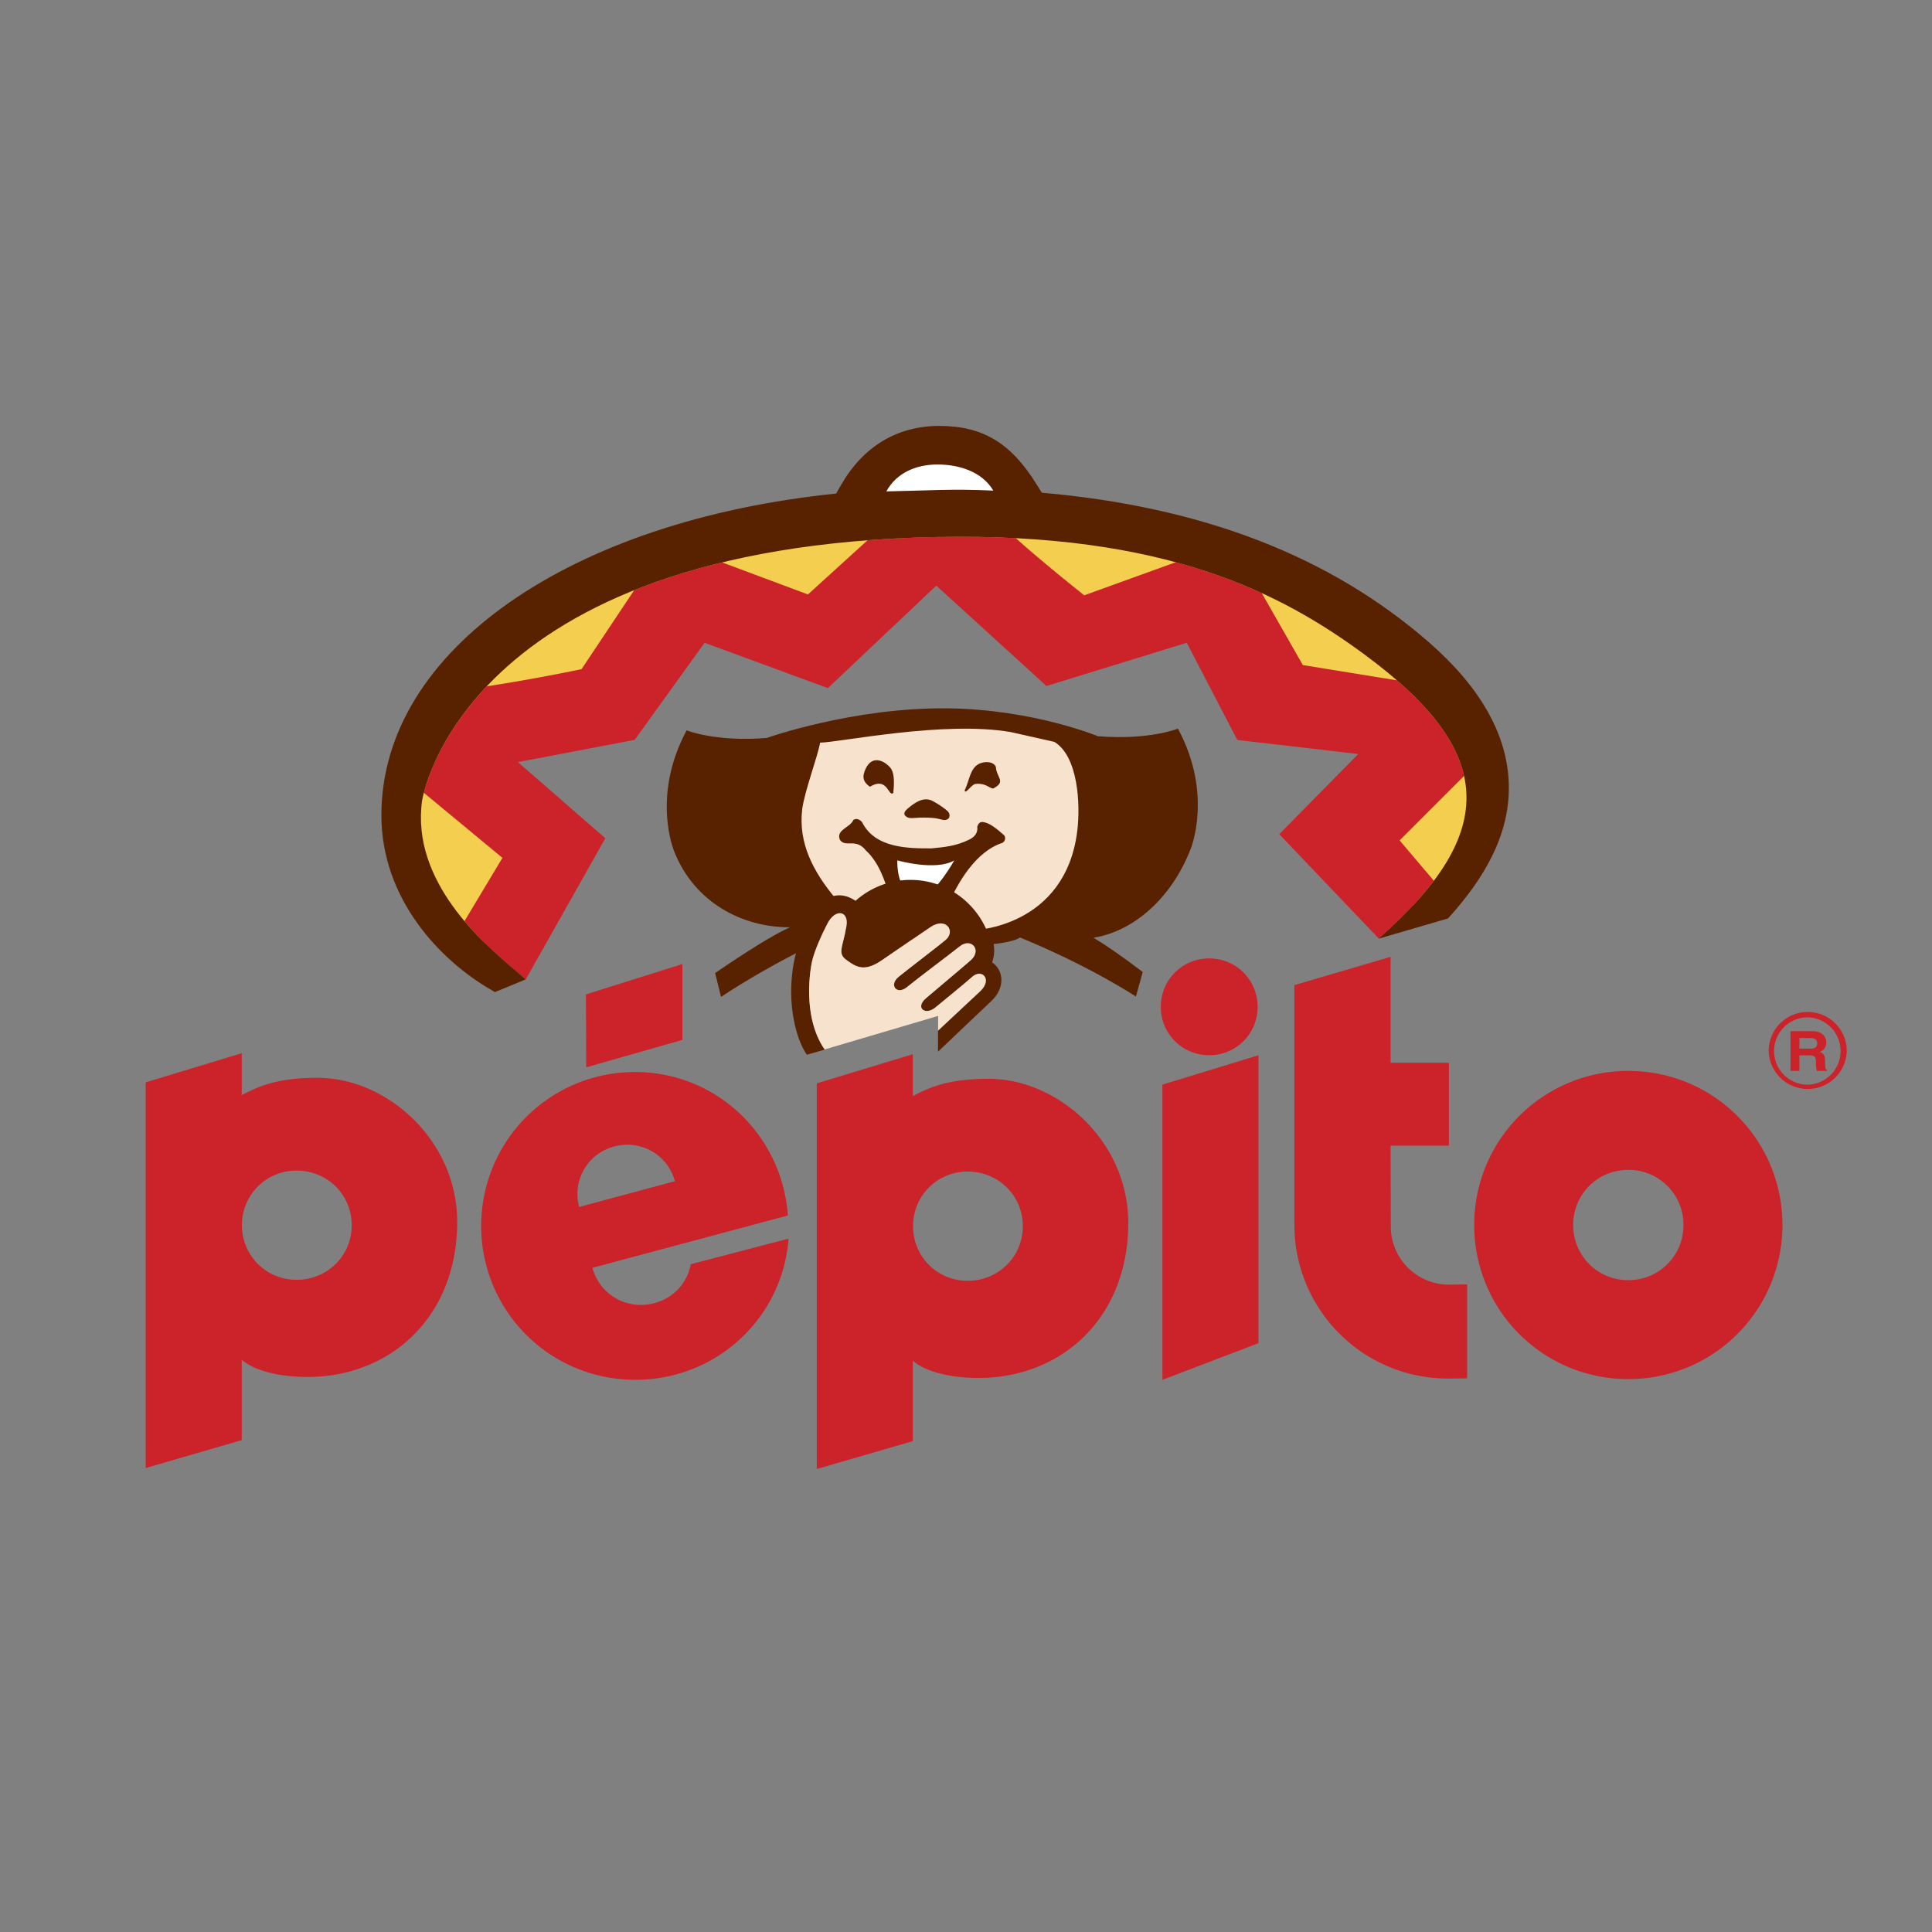 <svg xmlns="http://www.w3.org/2000/svg" width="2500" height="2500" viewBox="0 0 192.756 192.756"><rect x="0" y="0" width="192.756" height="192.756" fill="#808080" stroke="none"/><g fill-rule="evenodd" clip-rule="evenodd"><path fill="#fff" fill-opacity="0" d="M0 0h192.756v192.756H0V0z"/><path d="M47.956 94.909s-6.36-7.19-6.36-8.021c0-.829-5.531-30.42 33.739-34.016 39.271-3.595 52.269 1.383 60.564 8.85 8.299 7.467 18.529 17.7 7.469 29.591l-5.809-2.212 1.936-13.551-12.168-4.148-8.02-10.509-13.275 3.042-13.274-7.19-12.444 8.297L68.421 62l-9.403 9.126-11.062 4.148 3.872 9.403-3.872 10.232z" fill="#f4ce4f"/><path d="M143.059 87.877l-3.418-4.03 6.432-6.432c-.686-3.105-2.869-6.214-6.701-9.539l-9.385-1.521-4.102-7.183a55.02 55.02 0 0 0-8.578-3.078l-9.135 3.301c-.85-.678-4.535-3.634-6.824-5.702a110.365 110.365 0 0 0-7.907-.115 122.6 122.6 0 0 0-6.889.328l-5.941 5.401-8.56-3.194c-3.267.791-6.183 1.73-8.781 2.775l-5.249 7.874c-.825.174-4.756.988-9.455 1.713-4.342 4.59-5.826 8.889-6.277 10.622l7.839 6.493-3.787 6.311c1.804 2.147 3.77 3.815 5.039 4.892l.517.441.559.475 7.936-14.076-8.721-7.596 11.651-2.219 6.975-9.687 12.302 4.522 10.814-10.225 10.995 10.014 13.996-4.312 5.043 9.698 12.072 1.397-7.887 8.002 9.934 10.417c2.293-2.025 4.116-3.936 5.493-5.767zM120.643 105.279a4.801 4.801 0 0 0 4.828-4.828c0-2.689-2.141-4.828-4.828-4.828s-4.828 2.139-4.828 4.828a4.8 4.8 0 0 0 4.828 4.828z" fill="#cc2229"/><path d="M117.523 72.694s-2.9 1.177-7.996.756c0 0-6.404-2.661-14.878-2.777-9.487-.129-18.146 2.951-18.146 2.951-5.096.421-7.997-.757-7.997-.757-3.565 6.622-1.238 12.087-1.238 12.087 2.001 5.066 6.768 7.583 11.544 7.561-1.642.731-4.424 2.484-7.467 4.566l.595 2.381s4.723-3.254 11.791-6.447l13.309 1.337s3.689-.118 4.734-.814c7.027 2.877 11.555 5.889 11.555 5.889l.682-2.449c-2.119-1.613-3.709-2.701-4.908-3.42 3.939-.63 7.713-3.851 9.658-8.777.001-.001 2.329-5.467-1.238-12.087z" fill="#582200"/><path d="M105.193 74.018c2.379 1.439 2.607 6.232 2.291 8.847-1.168 9.677-10.379 9.999-10.461 9.92-.519-.804-1.685-1.998-2.463-2.421.995-2.329 2.811-5.424 5.448-6.271.303-.169.346-.55.172-.762-.82-.72-1.43-1.209-2.074-1.312-.387-.062-.518.211-.605.465.088.636-.303 1.06-.864 1.312-1.211.593-2.335.721-3.717.847-2.291 0-5.619 0-6.916-2.624-.216-.254-.562-.424-.864-.212-.303.762-1.772.974-1.34 1.989.562.805 1.596-.23 2.593 1.059 1.296 1.186 1.902 3.047 2.291 4.36-2.975 1.867-5.19.584-5.283.474-2.25-2.685-3.783-5.566-3.361-8.983.26-1.863 1.549-5.251 1.782-6.611 2.021-.04 12.4-2.216 19.05-1.05l4.321.973z" fill="#f7e3cd"/><path d="M88.818 76.582c.402.459.43 1.404.3 2.546-.519.381-.543-1.689-2.328-.636-.791-.55-.748-1.107-.417-1.809.618-1.307 1.765-.879 2.445-.101zM99.359 76.513c.043 1.017 1.004 1.437-.121 2.072-.346.339-.701-.507-1.908-.374-.423.047-1.04 1.139-1.083.631.433-.847.52-2.117 1.341-2.583.6-.358 1.555-.296 1.771.254zM90.451 81.5c-.398-.265-.233-.545.172-.881.628-.521 1.52-1.18 2.424-.707.646.343 1.314.83 1.507 1.024.27.271.206.644.039.762-.294.209-.574.089-.951-.004-.393-.098-.917-.12-1.423-.125-1.01-.009-1.418.163-1.768-.069z" fill="#582200"/><path d="M89.524 85.837s3.81 1.1 5.684.007c0 0-1.751 3.147-3.156 3.615-.001-.001-2.557.329-2.528-3.622z" fill="#fff"/><path d="M98.984 96.019c.641-1.943-.41-2.88-.41-2.88-1.184-3.125-4.196-5.352-7.735-5.352a8.24 8.24 0 0 0-5.482 2.087c-1.865-1.26-3.562-.166-4.426 1.506-1.015 1.963-1.677 3.693-1.895 5.787-.397 3.51.467 6.631 1.46 8.061.475-.129 1.115-.312 1.787-.508-2.313-3.342-1.416-8.206-1.245-8.891.257-1.034.939-2.604 1.52-3.704.818-1.548 2.159-1.237 1.894.281-.377 2.161-.942 2.701.021 3.39.963.69 1.76 1.215 3.534-.009 1.691-1.167 3.856-2.627 4.813-3.285 1.556-1.07 2.587.409 1.5 1.305-.701.578-3.937 3.052-4.672 3.659-.99.818-.173 1.848.841 1.018 1.045-.857 4.526-3.469 5.264-4.063 1.15-.928 2.233.368 1.104 1.377-.749.67-3.863 3.262-4.5 3.82-1.062.934-.052 1.736.97.893.692-.574 3.045-2.482 3.651-3.037.974-.891 2.082.236.808 1.432l-4.2 3.924v2.096c4.008-3.809 5.293-5.025 5.313-5.047 1.425-1.354 1.232-3.082.085-3.86z" fill="#582200"/><path fill="#cc2229" d="M58.491 106.484l9.593-2.732v-7.57l-9.624 3.029.031 7.273z"/><path d="M142.541 64.06c-9.867-8.588-22.568-13.494-38.602-14.904l-.516-.83c-2.566-4.142-5.381-5.831-9.714-5.831-4.188 0-7.576 2.034-9.794 5.883l-.499.867c-26.463 2.691-45.364 15.599-45.364 32.093 0 8.272 5.757 14.481 11.144 17.534l.191.109.203-.086 2.184-.902.68-.283-.559-.475-.517-.441c-3.105-2.635-10.379-8.809-9.269-16.89.035-.253 4.033-25.385 51.329-26.325 22.944-.456 34.42 5.64 42.62 11.664 6.785 4.986 10.041 9.401 10.244 13.896.199 4.451-2.576 9.061-8.738 14.507l6.902-2.011c3.828-4.208 6.209-8.585 6.066-13.446-.141-4.883-2.831-9.637-7.991-14.129z" fill="#582200"/><path d="M99.1 48.947c-4.113-.194-6.291-.008-10.67.079 1.053-1.91 3.047-2.683 5.1-2.683 2.052 0 4.415.65 5.57 2.604z" fill="#fff"/><path fill="#cc2229" d="M115.975 137.668l9.582-3.658v-28.727l-9.582 2.932v29.453zM98.617 107.631c-4.279 0-6.106 1.002-7.544 1.723v-4.176l-9.582 2.91v38.475l9.582-2.783v-8.041c.771.771 2.974 1.738 6.554 1.738 8.314 0 14.941-6.002 14.941-15.477 0-8.096-6.957-14.369-13.951-14.369zm-2.075 20.154c-3.034 0-5.448-2.416-5.448-5.449s2.415-5.449 5.448-5.449c3.089 0 5.505 2.416 5.505 5.449s-2.416 5.449-5.505 5.449zM31.662 107.531c-4.279 0-6.106 1.004-7.544 1.723v-4.174l-9.582 2.908v38.477l9.582-2.783v-8.041c.771.77 2.974 1.738 6.553 1.738 8.315 0 14.944-6.002 14.944-15.477-.001-8.095-6.96-14.371-13.953-14.371zm-2.076 20.157c-3.034 0-5.449-2.416-5.449-5.449s2.416-5.449 5.449-5.449c3.09 0 5.505 2.416 5.505 5.449s-2.415 5.449-5.505 5.449zM138.76 122.328l-.023-8.029h5.818v-8.262h-5.818V95.465l-9.598 2.82v23.879c0 8.51 6.836 15.375 15.346 15.375.654 0 1.889-.025 1.889-.025v-9.369l-1.773.025a5.808 5.808 0 0 1-5.841-5.842zM65.302 130.01c-2.749.74-5.474-.832-6.2-3.529l.031.002 19.471-5.211c-.516-7.48-6.353-13.674-14.058-14.27a15.33 15.33 0 0 0-16.491 14.125 15.329 15.329 0 0 0 14.125 16.49c8.473.656 15.842-5.564 16.497-14.037l-9.761 2.553c-.335 1.84-1.671 3.355-3.614 3.877zm-4.043-15.619c2.692-.723 5.364.816 6.074 3.461l-9.548 2.566a4.892 4.892 0 0 1 3.474-6.027zM162.459 106.844a15.352 15.352 0 0 0-15.377 15.375 15.35 15.35 0 0 0 15.377 15.375 15.351 15.351 0 0 0 15.375-15.375c0-8.51-6.867-15.375-15.375-15.375zm0 20.879c-3.064 0-5.504-2.439-5.504-5.504s2.439-5.502 5.504-5.502c3.062 0 5.502 2.438 5.502 5.502s-2.44 5.504-5.502 5.504z"/><path d="M96.979 97.473c-.606.555-2.959 2.463-3.651 3.037-1.021.844-2.032.041-.97-.893.637-.559 3.751-3.15 4.5-3.82 1.128-1.009.046-2.305-1.104-1.377-.737.594-4.218 3.206-5.264 4.063-1.015.83-1.831-.199-.841-1.018.736-.607 3.971-3.082 4.672-3.659 1.087-.896.056-2.375-1.5-1.305-.958.657-3.122 2.118-4.813 3.285-1.774 1.224-2.571.7-3.534.009-.963-.689-.399-1.229-.021-3.39.265-1.518-1.076-1.829-1.894-.281-.58 1.1-1.262 2.67-1.52 3.704-.17.684-1.065 5.534 1.233 8.875l11.325-3.344v1.459l4.19-3.914c1.274-1.195.166-2.322-.808-1.431z" fill="#f7e3cd"/><path d="M178.639 102.881h2.203c1.16.002 1.371.779 1.371 1.123 0 .436-.242.811-.674.943.357.143.553.264.553 1.004-.002.578-.002.723.193.789v.105l-1.008-.002c-.061-.188-.098-.391-.098-.799.002-.541-.035-.752-.709-.752h-.941v1.551h-.893l.003-3.962zm1.959 1.744c.475 0 .705-.148.705-.539 0-.211-.102-.52-.637-.52h-1.135v1.059h1.067z" fill="#cc2229"/><path d="M180.354 108.219a3.357 3.357 0 0 1-3.355-3.361 3.357 3.357 0 0 1 3.361-3.357 3.36 3.36 0 0 1-.006 6.718zm3.898-3.358a3.895 3.895 0 1 0-7.791-.003 3.897 3.897 0 0 0 7.791.003z" fill="#cc2229"/></g></svg>
